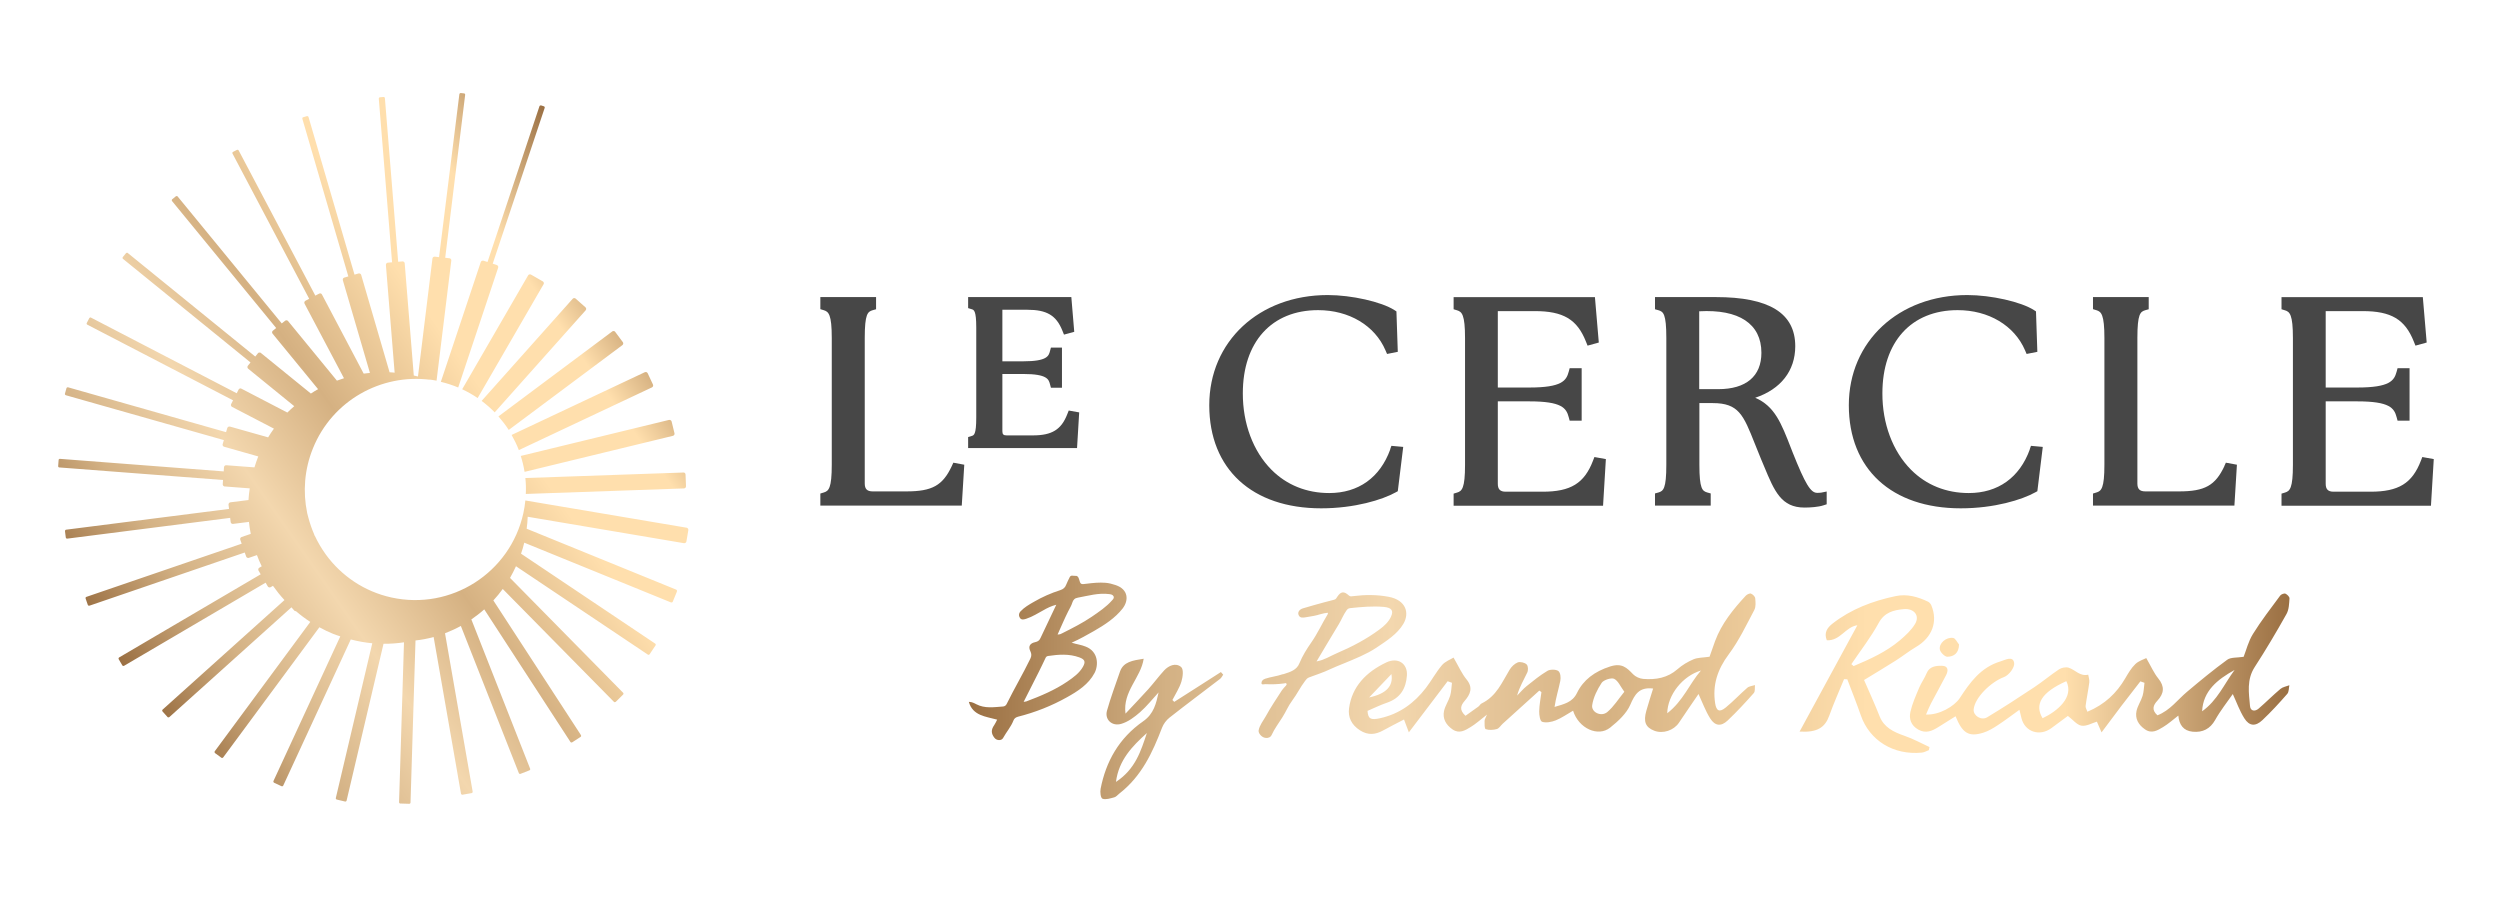 <svg width="215" height="78" viewBox="0 0 215 78" fill="none" xmlns="http://www.w3.org/2000/svg">
    <path d="M81.987 39.79L81.855 40.081C81.073 41.753 80.166 42.26 77.953 42.26H75.05C74.568 42.26 74.368 42.052 74.368 41.578V29.067C74.368 26.987 74.626 26.805 75.042 26.679L75.342 26.596V25.548H70.55V26.588L70.85 26.679C71.258 26.805 71.532 27.038 71.532 29.067V39.965C71.532 41.995 71.266 42.227 70.85 42.352L70.55 42.444V43.483H82.712L82.928 39.965L81.98 39.79H81.988H81.987Z" fill="#474747"/>
    <path d="M91.911 35.306L91.786 35.622C91.27 36.945 90.472 37.444 88.825 37.444H86.57C86.296 37.444 86.204 37.353 86.204 37.079V32.163H88.009C90.064 32.163 90.188 32.629 90.297 33.036L90.38 33.344H91.329V29.892H90.38L90.297 30.199C90.189 30.607 90.064 31.073 88.009 31.073H86.204V26.639H88.343C90.023 26.639 90.838 27.122 91.362 28.428L91.503 28.777L92.385 28.536L92.135 25.55H83.259V26.498L83.559 26.59C83.759 26.648 83.958 26.706 83.958 28.17V35.915C83.958 37.379 83.759 37.437 83.559 37.495L83.259 37.587V38.535H92.626L92.81 35.466L91.92 35.307H91.911V35.306Z" fill="#474747"/>
    <path d="M119.562 38.65C118.688 41.071 116.825 42.402 114.313 42.402C112.367 42.402 110.653 41.712 109.346 40.398C107.766 38.809 106.876 36.422 106.883 33.826C106.883 29.409 109.362 26.672 113.355 26.672C116.017 26.672 118.238 27.994 119.153 30.132L119.286 30.44L120.21 30.257L120.093 26.78L119.91 26.663C118.803 25.956 116.233 25.374 114.187 25.374C108.281 25.374 103.997 29.359 103.997 34.849C103.997 40.339 107.682 43.716 113.621 43.716C116.516 43.716 118.887 42.976 120.027 42.344L120.21 42.244L120.676 38.434L119.661 38.342L119.553 38.642L119.562 38.65Z" fill="#474747"/>
    <path d="M137.122 39.299L136.997 39.623C136.249 41.57 135.076 42.286 132.671 42.286H129.493C129.011 42.286 128.812 42.078 128.812 41.604V34.517H131.524C134.327 34.517 134.702 35.099 134.909 35.873L134.992 36.18H136.023V31.663H134.992L134.909 31.971C134.701 32.736 134.326 33.327 131.524 33.327H128.812V26.755H131.99C134.435 26.755 135.634 27.462 136.39 29.375L136.531 29.725L137.497 29.458L137.164 25.556H125.011V26.596L125.311 26.688C125.719 26.813 125.993 27.046 125.993 29.075V39.973C125.993 42.003 125.726 42.235 125.311 42.36L125.011 42.452V43.492H137.863L138.105 39.482L137.132 39.307L137.123 39.299H137.122Z" fill="#474747"/>
    <path d="M156.58 42.369C156.48 42.385 156.389 42.385 156.273 42.385C155.715 42.385 155.257 41.636 154.168 38.908L154.035 38.567C153.179 36.363 152.621 34.932 150.949 34.208C153.137 33.476 154.392 31.895 154.392 29.774C154.392 26.93 152.155 25.549 147.554 25.549H142.33V26.597L142.629 26.68C143.046 26.805 143.304 26.98 143.304 29.068V39.965C143.304 42.045 143.046 42.227 142.629 42.353L142.33 42.436V43.484H147.121V42.436L146.822 42.353C146.405 42.227 146.147 42.053 146.147 39.965V34.666H147.295C149.533 34.666 149.932 35.689 150.913 38.152C151.08 38.568 151.254 39.008 151.454 39.492L151.72 40.124C152.602 42.253 153.193 43.651 155.19 43.651C155.697 43.651 156.387 43.602 156.812 43.46L157.095 43.369V42.27L156.595 42.371H156.579L156.58 42.369ZM146.132 26.771C149.535 26.58 151.481 27.836 151.481 30.34C151.481 32.353 150.167 33.467 147.771 33.467H146.132V26.77V26.771Z" fill="#474747"/>
    <path d="M174.564 38.65C173.69 41.071 171.827 42.402 169.315 42.402C167.369 42.402 165.655 41.712 164.348 40.398C162.768 38.809 161.878 36.422 161.886 33.826C161.886 29.409 164.365 26.672 168.357 26.672C171.02 26.672 173.24 27.994 174.156 30.132L174.288 30.44L175.212 30.257L175.095 26.78L174.912 26.663C173.805 25.956 171.235 25.374 169.189 25.374C163.283 25.374 158.999 29.359 158.999 34.849C158.999 40.339 162.684 43.716 168.624 43.716C171.527 43.716 173.889 42.976 175.029 42.344L175.213 42.244L175.679 38.434L174.664 38.342L174.556 38.642L174.564 38.65Z" fill="#474747"/>
    <path d="M191.301 40.081C190.519 41.753 189.613 42.26 187.4 42.26H184.497C184.014 42.26 183.815 42.052 183.815 41.578V29.067C183.815 26.987 184.073 26.805 184.489 26.679L184.789 26.596V25.548H179.997V26.588L180.297 26.679C180.704 26.805 180.979 27.038 180.979 29.067V39.965C180.979 41.995 180.712 42.227 180.297 42.352L179.997 42.444V43.483H192.159L192.375 39.965L191.426 39.79L191.294 40.081H191.302H191.301Z" fill="#474747"/>
    <path d="M208.321 39.299L208.196 39.623C207.447 41.57 206.275 42.286 203.87 42.286H200.692C200.21 42.286 200.01 42.078 200.01 41.604V34.517H202.722C205.526 34.517 205.9 35.099 206.108 35.873L206.191 36.18H207.222V31.663H206.191L206.108 31.971C205.899 32.736 205.525 33.327 202.722 33.327H200.01V26.755H203.188C205.634 26.755 206.832 27.462 207.589 29.375L207.73 29.725L208.695 29.458L208.363 25.556H196.21V26.596L196.51 26.688C196.917 26.813 197.191 27.046 197.191 29.075V39.973C197.191 42.003 196.925 42.235 196.51 42.36L196.21 42.452V43.492H209.062L209.304 39.482L208.331 39.307L208.322 39.299H208.321Z" fill="#474747"/>
    <path d="M58.219 50.866L57.859 51.743C57.84 51.794 57.784 51.819 57.733 51.813H57.714L45.087 46.67C45.012 46.992 44.917 47.307 44.809 47.616L56.351 55.353C56.351 55.353 56.395 55.397 56.395 55.423C56.395 55.449 56.395 55.479 56.376 55.505L55.865 56.269C55.84 56.307 55.79 56.325 55.752 56.313C55.739 56.313 55.727 56.306 55.714 56.294L44.374 48.696C44.216 49.043 44.045 49.378 43.863 49.7L53.587 59.576C53.631 59.62 53.631 59.69 53.587 59.733L52.956 60.358C52.956 60.358 52.886 60.396 52.854 60.389C52.835 60.389 52.816 60.377 52.798 60.358L43.237 50.652C42.985 50.999 42.714 51.327 42.429 51.637L49.964 63.223C49.964 63.223 49.983 63.279 49.976 63.305C49.976 63.336 49.951 63.361 49.926 63.375L49.207 63.842C49.207 63.842 49.15 63.861 49.124 63.854C49.1 63.854 49.074 63.829 49.055 63.803L41.646 52.406C41.293 52.721 40.921 53.006 40.536 53.27L45.59 66.106C45.615 66.162 45.59 66.226 45.527 66.251L44.758 66.553C44.758 66.553 44.714 66.566 44.694 66.553C44.688 66.553 44.682 66.554 44.675 66.547C44.651 66.534 44.625 66.515 44.619 66.484L39.633 53.831C39.198 54.071 38.738 54.279 38.271 54.462L40.649 68.081C40.649 68.081 40.649 68.137 40.63 68.163C40.611 68.188 40.586 68.201 40.561 68.207L39.779 68.345H39.735C39.691 68.338 39.659 68.301 39.646 68.256L37.292 54.783C36.787 54.922 36.263 55.023 35.733 55.08L35.305 69.02C35.305 69.083 35.254 69.127 35.191 69.127L34.427 69.102H34.408C34.389 69.102 34.364 69.083 34.352 69.071C34.333 69.052 34.32 69.02 34.32 68.989L34.743 55.239C34.163 55.327 33.575 55.371 32.982 55.365L29.808 68.85C29.796 68.906 29.733 68.945 29.675 68.932L28.962 68.762C28.962 68.762 28.911 68.737 28.892 68.712C28.88 68.687 28.873 68.655 28.88 68.63L32.016 55.321C31.397 55.264 30.779 55.151 30.167 54.992L24.361 67.556C24.336 67.607 24.286 67.632 24.235 67.619C24.228 67.619 24.223 67.619 24.21 67.613L23.573 67.316C23.573 67.316 23.523 67.277 23.517 67.253C23.505 67.228 23.51 67.196 23.517 67.17L29.266 54.727C29.064 54.657 28.862 54.601 28.666 54.519C28.25 54.349 27.852 54.158 27.467 53.945L19.194 65.139C19.169 65.177 19.124 65.19 19.08 65.183C19.068 65.183 19.049 65.171 19.037 65.164L18.494 64.767C18.494 64.767 18.456 64.723 18.45 64.691C18.45 64.66 18.45 64.635 18.469 64.609L26.686 53.484C26.25 53.201 25.834 52.891 25.449 52.557H25.398C25.36 52.55 25.328 52.532 25.304 52.501L25.064 52.23L14.564 61.67C14.564 61.67 14.513 61.702 14.481 61.695H14.462C14.438 61.695 14.418 61.676 14.406 61.663L13.977 61.184C13.939 61.14 13.939 61.07 13.984 61.026L24.465 51.605C24.105 51.22 23.778 50.81 23.475 50.381L23.279 50.495C23.241 50.519 23.19 50.526 23.146 50.514H23.14C23.089 50.501 23.051 50.47 23.026 50.425L22.843 50.11L10.67 57.259C10.67 57.259 10.62 57.278 10.588 57.272C10.557 57.265 10.538 57.247 10.518 57.221L10.209 56.691C10.178 56.64 10.197 56.571 10.247 56.539L22.42 49.39L22.236 49.075C22.186 48.986 22.212 48.873 22.299 48.822L22.508 48.702C22.356 48.387 22.217 48.065 22.097 47.737L21.403 47.976C21.371 47.989 21.333 47.989 21.302 47.976C21.238 47.964 21.188 47.92 21.169 47.856L21.049 47.515L7.689 52.09C7.689 52.09 7.651 52.097 7.633 52.09C7.594 52.084 7.563 52.059 7.551 52.02L7.361 51.471C7.361 51.471 7.355 51.415 7.361 51.389C7.374 51.364 7.4 51.345 7.424 51.333L20.784 46.758L20.664 46.417C20.651 46.373 20.651 46.322 20.67 46.278C20.689 46.234 20.727 46.203 20.777 46.184L21.566 45.913C21.496 45.572 21.446 45.231 21.409 44.884L20.046 45.054H19.983C19.907 45.035 19.85 44.979 19.838 44.897L19.794 44.537L5.785 46.322H5.747C5.703 46.31 5.665 46.278 5.658 46.228L5.588 45.679C5.588 45.679 5.588 45.622 5.613 45.597C5.632 45.572 5.657 45.558 5.688 45.553L19.697 43.767L19.653 43.407C19.653 43.356 19.66 43.306 19.692 43.269C19.723 43.23 19.767 43.206 19.812 43.199L21.37 43.003C21.389 42.669 21.427 42.335 21.477 41.999L19.326 41.835H19.301C19.263 41.828 19.226 41.804 19.2 41.772C19.168 41.734 19.149 41.683 19.156 41.639L19.181 41.279L5.102 40.2H5.09C5.065 40.2 5.046 40.181 5.027 40.162C5.008 40.137 4.995 40.111 5.002 40.08L5.04 39.562C5.04 39.499 5.096 39.456 5.16 39.461L19.239 40.54L19.264 40.18C19.27 40.079 19.358 40.004 19.459 40.01L21.883 40.194C21.978 39.897 22.072 39.594 22.192 39.298C22.192 39.285 22.205 39.266 22.212 39.254L19.277 38.421C19.176 38.396 19.119 38.288 19.151 38.194L19.252 37.847L5.666 33.991C5.666 33.991 5.615 33.967 5.596 33.941C5.583 33.916 5.577 33.884 5.583 33.859L5.716 33.385C5.735 33.329 5.792 33.296 5.849 33.309H5.856L19.442 37.166L19.544 36.819C19.556 36.775 19.587 36.73 19.632 36.705C19.671 36.686 19.721 36.674 19.765 36.686H19.777L23.059 37.613C23.216 37.355 23.38 37.102 23.557 36.863L19.96 34.995C19.871 34.951 19.834 34.837 19.878 34.749L20.042 34.427L7.509 27.921C7.453 27.896 7.434 27.826 7.466 27.769L7.68 27.358C7.68 27.358 7.719 27.314 7.743 27.302C7.763 27.302 7.782 27.295 7.8 27.302C7.806 27.302 7.819 27.302 7.825 27.314L20.357 33.82L20.521 33.499C20.546 33.455 20.584 33.423 20.628 33.41C20.66 33.397 20.691 33.397 20.723 33.41C20.735 33.41 20.754 33.416 20.767 33.429L24.711 35.48C24.9 35.291 25.102 35.108 25.304 34.931L21.347 31.713C21.309 31.681 21.284 31.637 21.278 31.587C21.271 31.536 21.29 31.492 21.316 31.454L21.543 31.171L10.582 22.267C10.531 22.229 10.525 22.16 10.562 22.109L10.834 21.775C10.834 21.775 10.877 21.737 10.909 21.737H10.947C10.966 21.737 10.979 21.749 10.991 21.762L21.953 30.665L22.18 30.382C22.224 30.325 22.3 30.306 22.363 30.319C22.388 30.319 22.414 30.338 22.439 30.357L26.736 33.846C26.938 33.713 27.14 33.587 27.355 33.468L23.442 28.697C23.411 28.659 23.399 28.608 23.399 28.564C23.399 28.514 23.43 28.47 23.468 28.438L23.752 28.211L14.797 17.294C14.759 17.244 14.766 17.174 14.81 17.137L15.119 16.885C15.119 16.885 15.17 16.86 15.201 16.86H15.214C15.239 16.86 15.258 16.879 15.277 16.898L24.231 27.815L24.515 27.588C24.559 27.549 24.616 27.537 24.672 27.549C24.711 27.556 24.748 27.581 24.774 27.612L28.976 32.736C29.178 32.661 29.38 32.591 29.582 32.528L26.193 26.117C26.142 26.028 26.18 25.916 26.268 25.865L26.59 25.695L19.995 13.206C19.995 13.206 19.976 13.15 19.988 13.124C19.995 13.099 20.013 13.074 20.045 13.061L20.373 12.891C20.373 12.891 20.424 12.879 20.449 12.879C20.48 12.885 20.505 12.904 20.524 12.935L27.119 25.424L27.441 25.254C27.479 25.235 27.523 25.229 27.567 25.235H27.579C27.623 25.247 27.668 25.279 27.686 25.323L31.277 32.132C31.453 32.107 31.637 32.088 31.813 32.069L29.485 24.099C29.473 24.055 29.479 24.005 29.498 23.961C29.523 23.917 29.561 23.885 29.611 23.872L29.958 23.771L26.002 10.215C26.002 10.215 26.002 10.159 26.008 10.133C26.021 10.108 26.047 10.089 26.071 10.083L26.393 9.988H26.45C26.488 9.995 26.519 10.026 26.532 10.064L30.488 23.619L30.835 23.518C30.835 23.518 30.898 23.505 30.923 23.518C30.986 23.53 31.044 23.581 31.062 23.644L33.504 32.017C33.649 32.017 33.794 32.037 33.939 32.049L33.188 22.785C33.188 22.735 33.201 22.691 33.233 22.652C33.264 22.614 33.308 22.589 33.358 22.589L33.718 22.558L32.576 8.486C32.576 8.423 32.615 8.372 32.678 8.366L32.98 8.341H33.012C33.031 8.341 33.043 8.353 33.062 8.366C33.087 8.385 33.101 8.41 33.101 8.441L34.243 22.513L34.603 22.482H34.659C34.735 22.501 34.798 22.564 34.804 22.646L35.586 32.294C35.707 32.319 35.826 32.345 35.946 32.377L37.19 22.236C37.19 22.186 37.221 22.142 37.259 22.11C37.298 22.079 37.348 22.066 37.398 22.072L37.758 22.116L39.505 8.1C39.505 8.1 39.525 8.044 39.549 8.025C39.574 8.006 39.6 8 39.632 8L39.903 8.032H39.915C39.971 8.044 40.01 8.095 40.004 8.152L38.288 22.167L38.648 22.211H38.667C38.761 22.23 38.825 22.318 38.812 22.413L37.544 32.736C37.329 32.693 37.115 32.667 36.9 32.635C36.932 32.648 36.957 32.654 36.989 32.66C32.78 32.123 28.571 34.446 26.912 38.561C26.174 40.385 26.041 42.303 26.413 44.094C26.413 44.107 26.413 44.126 26.42 44.138C26.445 44.264 26.49 44.391 26.521 44.523C26.654 45.022 26.824 45.514 27.032 45.987C27.032 45.987 27.025 45.987 27.02 45.994C27.032 46.019 27.044 46.044 27.058 46.069H27.07C27.329 46.625 27.639 47.155 27.997 47.654C28.01 47.673 28.022 47.692 28.036 47.71C29.355 49.508 31.305 50.865 33.658 51.383C38.795 52.512 43.881 49.268 45.011 44.126C45.093 43.76 45.143 43.4 45.181 43.04L59.044 45.382H59.051C59.095 45.394 59.133 45.42 59.165 45.457C59.189 45.495 59.203 45.546 59.196 45.596L59.032 46.561C59.013 46.662 58.918 46.731 58.817 46.713L45.382 44.441C45.37 44.782 45.344 45.123 45.293 45.47L58.148 50.707C58.148 50.707 58.198 50.739 58.211 50.764C58.223 50.789 58.223 50.82 58.211 50.846L58.217 50.865L58.219 50.866ZM45.225 42.479L58.818 42.005C58.919 42.005 59.001 41.916 58.995 41.816L58.956 40.807C58.956 40.756 58.932 40.712 58.9 40.681C58.875 40.656 58.844 40.642 58.811 40.637H58.767L45.181 41.11C45.231 41.565 45.244 42.025 45.219 42.492L45.225 42.48V42.479ZM45.113 40.579L57.873 37.481C57.923 37.468 57.961 37.437 57.986 37.398C58.011 37.355 58.018 37.304 58.005 37.26L57.759 36.251C57.74 36.181 57.684 36.13 57.62 36.112H57.538L44.785 39.211C44.93 39.659 45.037 40.113 45.114 40.58L45.113 40.579ZM44.613 38.712L56.067 33.316C56.111 33.297 56.142 33.26 56.161 33.209C56.18 33.165 56.174 33.115 56.155 33.071L55.7 32.099C55.675 32.042 55.625 32.01 55.574 31.997C55.536 31.991 55.492 31.997 55.454 32.01L44 37.405C44.234 37.822 44.448 38.257 44.619 38.705L44.612 38.712H44.613ZM43.749 36.976L53.524 29.682C53.606 29.619 53.625 29.505 53.562 29.423L52.906 28.54C52.881 28.501 52.843 28.477 52.799 28.47H52.787C52.736 28.463 52.685 28.47 52.648 28.508L42.867 35.809C43.189 36.182 43.491 36.567 43.757 36.983L43.75 36.976H43.749ZM42.551 35.455L50.363 26.69C50.433 26.614 50.426 26.494 50.351 26.431L49.505 25.681C49.505 25.681 49.454 25.642 49.422 25.637H49.372C49.321 25.637 49.277 25.662 49.246 25.7L41.421 34.477C41.825 34.78 42.203 35.109 42.551 35.468V35.455ZM46.747 24.451C46.797 24.362 46.766 24.249 46.677 24.198L45.668 23.618C45.668 23.618 45.636 23.599 45.617 23.599H45.528C45.478 23.611 45.439 23.643 45.414 23.688L39.748 33.475C40.215 33.695 40.663 33.948 41.079 34.232L46.74 24.457L46.747 24.451ZM39.408 33.316L42.841 23.024C42.873 22.929 42.822 22.822 42.721 22.79L42.374 22.676L46.842 9.28C46.861 9.223 46.83 9.159 46.772 9.141L46.538 9.066H46.526C46.501 9.066 46.475 9.066 46.451 9.072C46.426 9.085 46.407 9.111 46.394 9.135L41.926 22.532L41.58 22.419H41.56C41.517 22.412 41.478 22.419 41.44 22.431C41.396 22.45 41.365 22.494 41.346 22.538L37.913 32.837C38.43 32.963 38.922 33.12 39.402 33.323L39.409 33.316H39.408Z" fill="url(#paint0_linear_8442_6350)"/>
    <path d="M150.869 52.46C151.019 52.176 150.98 51.786 150.948 51.45C150.934 51.301 150.743 51.115 150.582 51.049C150.481 51.007 150.239 51.121 150.14 51.227C149.048 52.405 148.049 53.642 147.498 55.131C147.311 55.636 147.139 56.145 147.021 56.479C146.462 56.56 146.007 56.544 145.639 56.701C145.143 56.911 144.66 57.203 144.265 57.55C143.42 58.296 142.407 58.476 141.314 58.386C141.011 58.361 140.65 58.197 140.448 57.988C139.904 57.422 139.486 56.992 138.466 57.319C137.127 57.749 136.165 58.473 135.617 59.601C135.22 60.419 134.481 60.554 133.692 60.796C133.802 60.014 134.036 59.294 134.185 58.558C134.241 58.282 134.206 57.856 134.018 57.709C133.828 57.56 133.314 57.554 133.086 57.69C132.446 58.07 131.867 58.541 131.292 59.004C130.99 59.246 130.742 59.546 130.471 59.82C130.666 59.094 131.042 58.481 131.344 57.838C131.438 57.639 131.427 57.28 131.29 57.141C131.138 56.986 130.733 56.887 130.531 56.965C130.249 57.075 129.985 57.337 129.829 57.593C129.172 58.67 128.708 59.871 127.413 60.499C127.303 60.553 127.245 60.69 127.142 60.766C126.771 61.04 126.39 61.304 126.031 61.558C125.465 61.039 125.632 60.659 125.96 60.277C126.457 59.699 126.702 59.137 126.124 58.433C125.707 57.924 125.444 57.307 125.005 56.553C124.753 56.71 124.28 56.883 124.01 57.202C123.489 57.816 123.113 58.531 122.622 59.169C121.639 60.446 120.378 61.394 118.686 61.767C117.861 61.95 117.658 61.814 117.606 61.136C118.158 60.901 118.699 60.631 119.269 60.437C120.465 60.031 120.914 59.175 120.994 58.1C121.071 57.068 120.22 56.493 119.221 56.969C117.481 57.796 116.268 59.053 116.019 60.909C115.916 61.678 116.221 62.337 116.96 62.809C117.649 63.251 118.291 63.187 118.968 62.809C119.554 62.482 120.159 62.183 120.744 61.877C120.867 62.205 120.989 62.527 121.161 62.982C122.342 61.426 123.419 60.006 124.497 58.586C124.62 58.63 124.745 58.675 124.868 58.72C124.82 59.094 124.82 59.478 124.712 59.837C124.578 60.28 124.288 60.688 124.189 61.134C124.044 61.789 124.341 62.334 124.925 62.734C125.505 63.13 126.008 62.808 126.463 62.533C126.929 62.253 127.33 61.881 127.88 61.456C127.771 61.729 127.673 61.863 127.673 61.996C127.673 62.245 127.654 62.666 127.774 62.708C128.052 62.807 128.426 62.781 128.726 62.698C128.924 62.643 129.058 62.399 129.227 62.245C130.277 61.292 131.331 60.341 132.382 59.389C132.442 59.433 132.502 59.477 132.563 59.522C132.493 60.072 132.382 60.621 132.371 61.172C132.365 61.487 132.44 62.016 132.625 62.075C132.961 62.185 133.438 62.092 133.793 61.951C134.297 61.75 134.743 61.429 135.284 61.119C135.763 62.652 137.434 63.404 138.471 62.577C139.161 62.027 139.88 61.362 140.206 60.609C140.594 59.712 140.962 59.091 142.116 59.208C142.159 59.213 142.201 59.231 142.166 59.222C141.971 59.858 141.765 60.486 141.586 61.121C141.318 62.069 141.513 62.546 142.262 62.84C143.008 63.133 143.948 62.818 144.395 62.147C144.969 61.284 145.561 60.432 146.072 59.684C146.407 60.401 146.666 61.134 147.078 61.786C147.495 62.444 148.015 62.494 148.578 61.963C149.369 61.215 150.107 60.415 150.825 59.605C150.96 59.452 150.898 59.151 150.928 58.917C150.705 58.99 150.428 59.01 150.271 59.146C149.635 59.696 149.066 60.313 148.414 60.845C147.875 61.285 147.606 61.148 147.503 60.484C147.264 58.93 147.692 57.584 148.671 56.273C149.553 55.093 150.184 53.752 150.871 52.458L150.869 52.46ZM119.663 57.972C119.841 59.001 119.215 59.668 117.746 59.98C118.354 59.342 118.963 58.705 119.663 57.972ZM138.218 61.242C137.708 61.667 136.834 61.262 136.928 60.641C137.031 59.974 137.359 59.306 137.743 58.723C137.903 58.48 138.569 58.263 138.811 58.377C139.166 58.547 139.348 59.025 139.693 59.493C139.173 60.128 138.782 60.773 138.219 61.243L138.218 61.242ZM143.381 61.342C143.42 59.742 144.704 58.14 146.283 57.664C145.287 58.808 144.764 60.272 143.381 61.342ZM194.253 60.931C193.914 61.224 193.54 61.153 193.501 60.721C193.399 59.585 193.203 58.447 193.907 57.361C194.873 55.873 195.774 54.347 196.638 52.806C196.856 52.419 196.863 51.917 196.896 51.465C196.906 51.329 196.705 51.126 196.548 51.054C196.447 51.008 196.18 51.108 196.102 51.214C195.299 52.303 194.463 53.377 193.756 54.519C193.354 55.165 193.174 55.926 192.953 56.485C192.401 56.573 191.851 56.513 191.545 56.736C190.346 57.607 189.208 58.55 188.08 59.499C187.257 60.192 186.626 61.091 185.541 61.517C185.013 61.05 185.174 60.646 185.537 60.257C186.116 59.636 186.175 59.04 185.615 58.35C185.23 57.875 184.988 57.303 184.579 56.595C184.371 56.703 183.925 56.835 183.64 57.11C183.28 57.457 183.023 57.906 182.772 58.335C182.033 59.602 181.012 60.586 179.516 61.209C179.453 61.02 179.341 60.857 179.361 60.71C179.45 60.033 179.592 59.361 179.679 58.684C179.707 58.47 179.621 58.245 179.587 58.024C178.86 58.189 178.465 57.593 177.892 57.418C177.66 57.347 177.29 57.422 177.082 57.559C176.351 58.044 175.683 58.611 174.952 59.097C173.617 59.985 172.27 60.86 170.892 61.689C170.386 61.993 169.686 61.541 169.734 61.013C169.828 59.984 171.235 58.636 172.347 58.226C172.769 58.07 173.275 57.393 173.219 57.02C173.121 56.367 172.462 56.753 172.053 56.876C170.325 57.393 169.41 58.711 168.544 60.03C168.064 60.762 166.735 61.513 165.639 61.447C165.785 61.116 165.904 60.802 166.061 60.503C166.488 59.688 166.943 58.885 167.363 58.065C167.554 57.694 167.584 57.265 166.995 57.256C166.489 57.249 165.93 57.309 165.692 57.894C165.515 58.328 165.225 58.721 165.045 59.153C164.761 59.833 164.452 60.516 164.294 61.224C164.164 61.81 164.332 62.387 164.979 62.748C165.618 63.104 166.147 62.868 166.675 62.542C167.174 62.231 167.671 61.917 168.18 61.598C168.762 63.056 169.311 63.396 170.548 63.016C170.99 62.88 171.403 62.632 171.787 62.38C172.414 61.972 173.005 61.519 173.671 61.041C173.744 61.343 173.794 61.554 173.847 61.767C174.143 62.941 175.403 63.362 176.415 62.622C176.93 62.246 177.44 61.865 177.838 61.57C178.279 61.905 178.608 62.343 179.009 62.408C179.428 62.476 179.915 62.185 180.332 62.062C180.434 62.297 180.555 62.574 180.733 62.984C181.37 62.133 181.903 61.413 182.446 60.699C182.982 59.994 183.529 59.297 184.072 58.597C184.189 58.638 184.307 58.68 184.425 58.721C184.374 59.096 184.37 59.481 184.263 59.84C184.129 60.283 183.839 60.692 183.741 61.139C183.598 61.794 183.898 62.34 184.485 62.736C185.066 63.128 185.567 62.8 186.024 62.528C186.473 62.261 186.859 61.906 187.337 61.54C187.405 62.324 187.768 62.851 188.571 62.927C189.441 63.009 190.075 62.679 190.504 61.916C190.959 61.104 191.555 60.359 192.02 59.687C192.347 60.389 192.601 61.122 193.011 61.772C193.439 62.453 193.968 62.496 194.568 61.93C195.324 61.217 196.023 60.453 196.702 59.676C196.858 59.498 196.829 59.183 196.886 58.931C196.627 59.032 196.316 59.08 196.12 59.245C195.476 59.786 194.887 60.382 194.251 60.931H194.253ZM175.661 61.768C174.951 60.581 175.551 59.541 177.705 58.581C178.384 59.96 176.941 61.162 175.661 61.768ZM189.381 61.172C189.467 59.411 190.703 58.435 192.175 57.617C191.278 58.827 190.694 60.24 189.381 61.172ZM161.644 61.596C161.214 60.501 160.719 59.429 160.31 58.481C161.284 57.886 162.169 57.358 163.036 56.809C163.626 56.435 164.17 55.997 164.773 55.642C166.157 54.831 166.681 53.473 166.095 52.061C166.043 51.935 165.929 51.799 165.804 51.74C164.934 51.33 164.016 51.056 163.033 51.263C161.04 51.682 159.185 52.391 157.605 53.623C157.127 53.995 156.847 54.426 157.107 55.065C158.272 55.121 158.696 53.917 159.735 53.77C158.081 56.813 156.443 59.829 154.766 62.915C156.278 63.009 156.951 62.572 157.318 61.543C157.696 60.485 158.16 59.454 158.587 58.41C158.68 58.413 158.773 58.415 158.866 58.418C159.255 59.45 159.668 60.474 160.028 61.514C160.779 63.684 162.836 64.961 165.276 64.725C165.483 64.705 165.679 64.587 165.879 64.515C165.898 64.426 165.917 64.336 165.936 64.247C165.225 63.921 164.537 63.537 163.796 63.283C162.838 62.953 162.02 62.553 161.644 61.596ZM159.411 57.283C159.346 57.228 159.282 57.173 159.217 57.118C160.012 55.94 160.9 54.804 161.571 53.568C162.061 52.669 162.833 52.463 163.741 52.384C164.606 52.311 165.119 52.939 164.703 53.646C164.386 54.184 163.88 54.652 163.381 55.074C162.221 56.055 160.824 56.687 159.411 57.283ZM102.996 59.079C102.327 59.507 101.655 59.934 100.985 60.362C100.932 60.308 100.88 60.255 100.827 60.201C101.095 59.673 101.436 59.163 101.604 58.609C101.725 58.208 101.808 57.554 101.57 57.357C101.112 56.976 100.504 57.233 100.109 57.665C99.632 58.188 99.213 58.757 98.741 59.284C98.145 59.948 97.521 60.592 96.793 61.371C96.538 59.454 98.12 58.288 98.356 56.651C97.41 56.801 96.612 56.909 96.318 57.761C95.933 58.876 95.521 59.985 95.201 61.116C94.988 61.871 95.619 62.486 96.425 62.252C97.02 62.08 97.57 61.664 98.036 61.257C98.625 60.741 99.109 60.123 99.638 59.549C99.43 60.495 99.233 61.391 98.316 62.028C96.223 63.483 95.108 65.5 94.652 67.839C94.597 68.12 94.655 68.628 94.814 68.689C95.09 68.795 95.496 68.659 95.831 68.57C95.993 68.527 96.117 68.36 96.258 68.251C98.191 66.748 99.12 64.702 99.935 62.585C100.06 62.262 100.299 61.935 100.582 61.712C102.013 60.586 103.478 59.496 104.925 58.385C105.043 58.294 105.107 58.144 105.196 58.021C105.129 57.947 105.063 57.871 104.997 57.797C104.33 58.225 103.663 58.653 102.996 59.079ZM95.973 67.244C96.214 65.363 97.375 64.174 98.632 63.041C98.117 64.576 97.656 66.134 95.973 67.244ZM166.829 55.868C166.723 55.325 167.376 54.764 167.974 54.864C168.173 54.898 168.311 55.231 168.478 55.427C168.456 56.164 168.049 56.47 167.476 56.481C167.254 56.485 166.877 56.111 166.829 55.867V55.868ZM94.129 57.882C94.487 57.205 94.47 56.031 93.364 55.605C92.993 55.45 92.584 55.41 92.161 55.271C92.857 54.965 93.46 54.619 94.074 54.272C95.009 53.735 95.904 53.152 96.547 52.33C97.079 51.641 97.061 50.689 95.94 50.315C95.654 50.219 95.371 50.144 95.074 50.12C94.524 50.077 93.998 50.133 93.463 50.199C92.93 50.274 92.928 50.264 92.795 49.798C92.751 49.643 92.665 49.503 92.495 49.524C92.324 49.545 92.097 49.413 91.989 49.647C91.89 49.859 91.777 50.065 91.691 50.286C91.605 50.518 91.452 50.667 91.191 50.749C90.379 51.01 89.623 51.344 88.9 51.766C88.498 51.996 88.096 52.227 87.775 52.568C87.605 52.749 87.593 52.962 87.718 53.147C87.855 53.341 88.074 53.274 88.271 53.209C88.801 53.034 89.258 52.736 89.743 52.475C90.075 52.283 90.431 52.109 90.841 52.008C90.372 52.98 89.931 53.918 89.489 54.857C89.401 55.069 89.263 55.176 89.031 55.224C88.566 55.322 88.411 55.602 88.61 56C88.719 56.227 88.725 56.418 88.606 56.653C87.969 57.967 87.217 59.235 86.569 60.551C86.501 60.68 86.401 60.743 86.272 60.758C85.485 60.814 84.7 60.952 83.957 60.561C83.782 60.473 83.602 60.364 83.319 60.359C83.655 61.553 84.763 61.617 85.75 61.888L85.752 61.897C85.675 62.047 85.602 62.217 85.504 62.359C85.224 62.756 85.227 63.077 85.521 63.452C85.709 63.7 86.125 63.719 86.264 63.471C86.548 62.953 86.95 62.503 87.156 61.965C87.226 61.776 87.366 61.688 87.554 61.635C89.035 61.261 90.435 60.706 91.744 59.973C92.702 59.443 93.617 58.848 94.129 57.881L94.129 57.882ZM91.877 52.554C91.995 52.318 92.145 52.08 92.218 51.83C92.292 51.59 92.423 51.443 92.688 51.4C93.59 51.238 94.466 50.97 95.409 51.094C95.554 51.116 95.688 51.14 95.761 51.272C95.838 51.423 95.733 51.527 95.639 51.629C95.144 52.192 94.519 52.611 93.894 53.039C93.102 53.579 92.229 54.018 91.356 54.458C91.256 54.51 91.157 54.571 90.953 54.568C91.265 53.88 91.547 53.206 91.875 52.555L91.877 52.554ZM93.136 57.341C92.824 57.892 92.311 58.257 91.796 58.611C90.716 59.348 89.495 59.859 88.257 60.324C88.206 60.34 88.144 60.347 88.033 60.361C88.481 59.472 88.905 58.636 89.328 57.801C89.521 57.405 89.716 57.02 89.898 56.625C89.948 56.518 89.99 56.433 90.14 56.414C91.046 56.282 91.94 56.213 92.824 56.535C93.296 56.708 93.379 56.909 93.136 57.34V57.341ZM119.416 51.324C118.402 51.13 117.395 51.141 116.373 51.267C116.25 51.279 116.133 51.33 116.002 51.212C115.581 50.823 115.315 50.86 115.01 51.316C114.936 51.426 114.897 51.544 114.722 51.581C114.437 51.649 114.154 51.725 113.872 51.802C113.263 51.969 112.644 52.138 112.037 52.323C111.724 52.422 111.581 52.672 111.683 52.896C111.791 53.158 112.047 53.131 112.301 53.085C112.532 53.042 112.765 53.009 112.996 52.965C113.393 52.895 113.764 52.724 114.201 52.697C114.189 52.764 114.203 52.782 114.194 52.802C113.706 53.606 113.324 54.455 112.776 55.245C112.376 55.814 112.013 56.407 111.756 57.026C111.529 57.614 110.989 57.784 110.405 57.968C110.373 57.98 110.329 57.985 110.295 57.989C109.812 58.162 109.287 58.208 108.803 58.371C108.566 58.452 108.487 58.602 108.486 58.742C108.48 58.931 108.726 58.83 108.84 58.837C109.377 58.865 109.906 58.847 110.438 58.773C110.504 58.757 110.588 58.719 110.633 58.79C110.676 58.851 110.639 58.911 110.591 58.964C110.475 59.098 110.336 59.225 110.244 59.367C109.767 60.103 109.277 60.832 108.861 61.591C108.639 61.99 108.322 62.362 108.243 62.812C108.2 63.052 108.493 63.407 108.817 63.458C109.061 63.498 109.273 63.4 109.358 63.213C109.603 62.67 109.982 62.179 110.3 61.666C110.592 61.203 110.798 60.692 111.127 60.253C111.542 59.702 111.823 59.098 112.24 58.556C112.334 58.433 112.408 58.322 112.58 58.257C113.2 58.022 113.838 57.825 114.428 57.536C114.799 57.365 115.183 57.212 115.556 57.061C116.525 56.658 117.508 56.273 118.352 55.714C119.246 55.112 120.166 54.537 120.689 53.653C121.229 52.74 120.945 51.614 119.418 51.322L119.416 51.324ZM119.621 53.043C119.417 53.488 119.04 53.838 118.622 54.145C117.513 54.967 116.266 55.624 114.947 56.186C114.397 56.422 113.906 56.752 113.294 56.866H113.296C113.275 56.878 113.265 56.889 113.243 56.892C113.243 56.889 113.244 56.884 113.247 56.878C113.242 56.88 113.238 56.883 113.231 56.883C113.23 56.873 113.249 56.852 113.247 56.844C113.879 55.79 114.499 54.728 115.143 53.672C115.378 53.281 115.53 52.87 115.802 52.493C115.877 52.391 115.956 52.317 116.112 52.3C117.071 52.2 118.03 52.108 119.005 52.194C119.682 52.255 119.87 52.517 119.621 53.042V53.043Z" fill="url(#paint1_linear_8442_6350)"/>
    <defs>
        <linearGradient id="paint0_linear_8442_6350" x1="9.639" y1="55.964" x2="56.573" y2="23.102" gradientUnits="userSpaceOnUse">
            <stop stop-color="#9A6F42"/>
            <stop offset="0.15" stop-color="#D3B184"/>
            <stop offset="0.32" stop-color="#F3D7AE"/>
            <stop offset="0.48" stop-color="#D5B182"/>
            <stop offset="0.68" stop-color="#FFDFAD"/>
            <stop offset="0.83" stop-color="#FFDFAD"/>
            <stop offset="1" stop-color="#9A6F42"/>
        </linearGradient>
        <linearGradient id="paint1_linear_8442_6350" x1="83.319" y1="59.117" x2="196.896" y2="59.117" gradientUnits="userSpaceOnUse">
            <stop stop-color="#9A6F42"/>
            <stop offset="0.15" stop-color="#D3B184"/>
            <stop offset="0.32" stop-color="#F3D7AE"/>
            <stop offset="0.48" stop-color="#D5B182"/>
            <stop offset="0.68" stop-color="#FFDFAD"/>
            <stop offset="0.83" stop-color="#FFDFAD"/>
            <stop offset="1" stop-color="#9A6F42"/>
        </linearGradient>
    </defs>
</svg>
